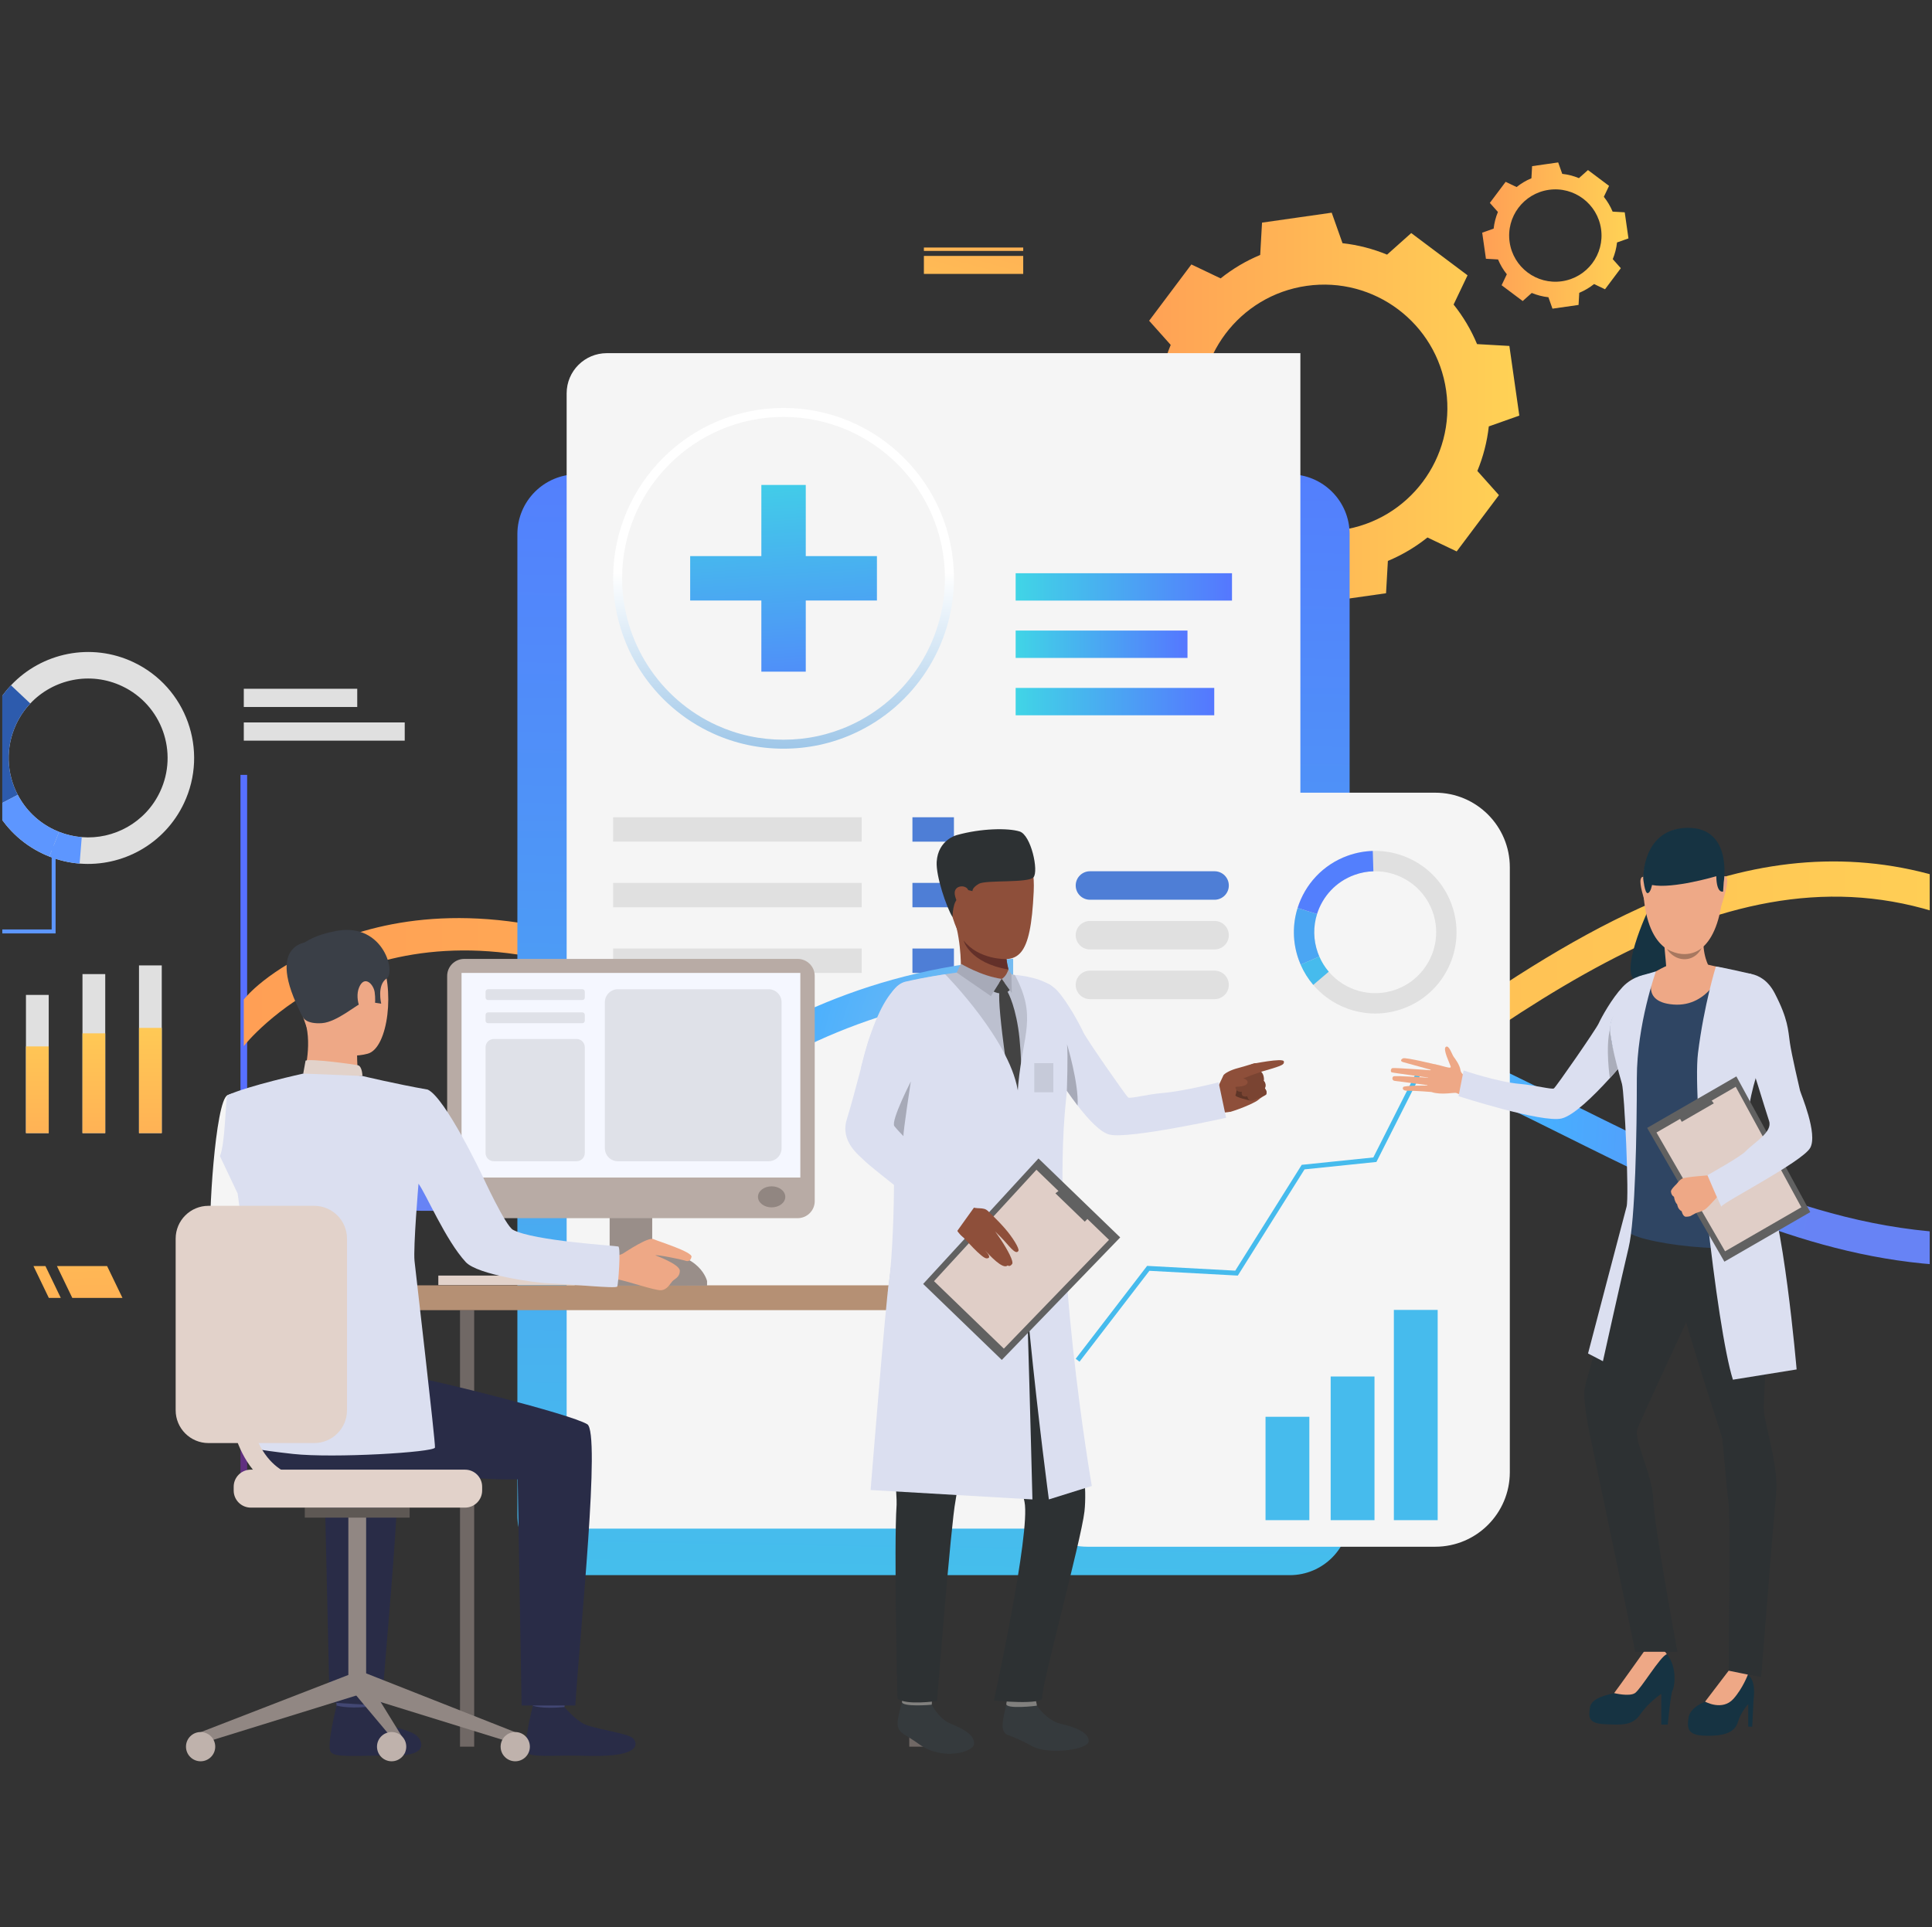 <?xml version="1.0" encoding="UTF-8"?> <svg xmlns="http://www.w3.org/2000/svg" width="421" height="420" viewBox="0 0 421 420" fill="none"><rect x="0" y="0" width="421" height="420" fill="#333333" stroke="none"/><g clip-path="url(#clip0_4527_16447)"><g clip-path="url(#clip1_4527_16447)"><path d="M255.177 102.821C256.484 105.96 258.216 108.853 260.287 111.444L257.248 117.816L263.382 122.419L269.517 127.021L274.783 122.321C277.85 123.584 281.111 124.437 284.491 124.813L286.847 131.463L294.439 130.38L302.031 129.297L302.431 122.253C305.57 120.946 308.463 119.214 311.054 117.143L317.425 120.182L322.028 114.048L326.631 107.912L321.93 102.645C323.194 99.578 324.047 96.317 324.423 92.937L331.073 90.581L329.989 82.989L328.906 75.398L321.863 74.997C320.555 71.859 318.824 68.965 316.753 66.375L319.792 60.003L313.655 55.4L307.521 50.797L302.255 55.498C299.187 54.234 295.927 53.382 292.546 53.005L290.19 46.355L282.599 47.439L275.007 48.522L274.607 55.566C271.468 56.873 268.575 58.602 265.984 60.675L259.613 57.636L255.01 63.771L250.407 69.905L255.108 75.171C253.844 78.239 252.991 81.499 252.615 84.88L245.965 87.236L247.048 94.827L248.131 102.419L255.177 102.821ZM284.722 62.305C299.416 60.208 313.027 70.416 315.126 85.11C317.223 99.804 307.014 113.415 292.32 115.514C277.626 117.611 264.015 107.403 261.916 92.709C259.819 78.012 270.028 64.402 284.722 62.305Z" fill="url(#paint0_linear_4527_16447)"></path><path d="M326.437 56.551C326.926 57.725 327.574 58.809 328.351 59.779L327.213 62.165L329.51 63.888L331.807 65.611L333.78 63.851C334.929 64.325 336.151 64.643 337.415 64.784L338.296 67.275L341.139 66.868L343.982 66.461L344.132 63.823C345.307 63.333 346.39 62.685 347.361 61.908L349.747 63.046L351.47 60.749L353.192 58.452L351.433 56.479C351.907 55.33 352.225 54.108 352.366 52.844L354.857 51.961L354.45 49.118L354.043 46.275L351.404 46.124C350.915 44.95 350.267 43.867 349.49 42.896L350.628 40.51L348.331 38.787L346.034 37.065L344.061 38.824C342.912 38.35 341.69 38.032 340.426 37.891L339.545 35.4L336.702 35.807L333.859 36.214L333.709 38.853C332.534 39.342 331.451 39.99 330.48 40.767L328.094 39.629L326.371 41.926L324.648 44.223L326.408 46.196C325.934 47.345 325.616 48.567 325.475 49.831L322.984 50.712L323.391 53.555L323.798 56.398L326.437 56.551ZM337.5 41.376C343.003 40.591 348.1 44.415 348.885 49.916C349.671 55.419 345.847 60.516 340.345 61.301C334.842 62.087 329.745 58.263 328.96 52.761C328.172 47.26 331.997 42.163 337.5 41.376Z" fill="url(#paint1_linear_4527_16447)"></path><path d="M198.092 168.885H196.641V321.189H198.092V168.885Z" fill="#F3F3F3"></path><path d="M213.02 150.119H197.371V154.089H213.02V150.119Z" fill="white"></path><path d="M209.892 157.455H197.371V161.425H209.892V157.455Z" fill="white"></path><path d="M214.519 330.209H198.098V335.501H214.519V330.209Z" fill="white"></path><path d="M257.654 115.781C257.654 115.781 289.418 153.442 269.268 177.829C249.118 202.216 243.576 178.305 243.576 178.305C243.576 178.305 231.518 180.544 252.405 150.042C262.248 135.665 257.654 115.781 257.654 115.781Z" fill="url(#paint2_linear_4527_16447)"></path><path d="M53.853 168.885H52.402V321.189H53.853V168.885Z" fill="url(#paint3_linear_4527_16447)"></path><path d="M157.068 168.885H155.617V321.189H157.068V168.885Z" fill="#F3F3F3"></path><path d="M260.283 168.885H258.832V321.189H260.283V168.885Z" fill="#F3F3F3"></path><path d="M77.847 150.119H53.125V154.089H77.847V150.119Z" fill="#E0E0E0"></path><path d="M88.193 157.455H53.125V161.425H88.193V157.455Z" fill="#E0E0E0"></path><path d="M184.255 150.119H155.23V154.089H184.255V150.119Z" fill="white"></path><path d="M173.79 157.455H155.23V161.425H173.79V157.455Z" fill="white"></path><path d="M278.273 150.119H260.285V154.089H278.273V150.119Z" fill="white"></path><path d="M281.248 157.455H260.285V161.425H281.248V157.455Z" fill="white"></path><path d="M172.765 330.209H156.344V335.501H172.765V330.209Z" fill="white"></path><path d="M276.706 330.209H260.285V335.501H276.706V330.209Z" fill="white"></path><path d="M452.955 206.904V216.001C445.315 209.914 437.795 205.309 430.351 202.02C382.036 180.661 336.947 214.537 283.348 255.521C279.413 258.532 275.602 261.125 271.904 263.341C259.035 271.063 247.525 274.213 236.982 274.213C226.88 274.213 217.668 271.324 208.997 266.802C197.266 260.683 186.524 251.577 175.915 242.587C161.926 230.725 147.415 218.593 130.661 212.614C79.524 194.354 53.362 227.691 53.125 227.984V217.85C53.403 217.497 58.065 211.443 71.571 205.653C83.86 200.384 104.481 196.188 132.925 206.079C150.947 212.346 165.918 225.041 180.388 237.312C196.021 250.564 210.509 262.843 227.287 266.369H227.295C234.822 267.948 242.814 267.759 251.576 265.092C259.968 262.549 269.074 257.738 279.152 250.024C312.503 224.525 343.941 200.212 374.88 191.337C394.783 185.618 415.242 186.421 435.318 196.04C441.241 198.87 447.131 202.477 452.955 206.904Z" fill="url(#paint4_linear_4527_16447)"></path><path d="M10.616 216.84H5.656V246.957H10.616V216.84Z" fill="#E0E0E0"></path><path d="M22.932 212.303H17.973V246.959H22.932V212.303Z" fill="#E0E0E0"></path><path d="M35.249 210.41H30.289V246.959H35.249V210.41Z" fill="#E0E0E0"></path><path d="M10.616 228.064H5.656V246.959H10.616V228.064Z" fill="url(#paint5_linear_4527_16447)"></path><path d="M22.932 225.215H17.973V246.959H22.932V225.215Z" fill="url(#paint6_linear_4527_16447)"></path><path d="M35.249 224.029H30.289V246.959H35.249V224.029Z" fill="url(#paint7_linear_4527_16447)"></path><path d="M125.783 343.305H281.052C288.255 343.305 294.093 337.466 294.093 330.264V116.412C294.093 109.21 288.255 103.371 281.052 103.371H125.783C118.581 103.371 112.742 109.21 112.742 116.412V330.264C112.744 337.466 118.583 343.305 125.783 343.305Z" fill="url(#paint8_linear_4527_16447)"></path><path d="M283.362 76.971H132.232C127.396 76.971 123.477 80.891 123.477 85.726V333.167H283.364V76.971H283.362Z" fill="#F5F5F5"></path><path d="M268.463 124.936H221.32V130.898H268.463V124.936Z" fill="url(#paint9_linear_4527_16447)"></path><path d="M264.595 149.932H221.32V155.894H264.595V149.932Z" fill="url(#paint10_linear_4527_16447)"></path><path d="M258.763 137.432H221.32V143.394H258.763V137.432Z" fill="url(#paint11_linear_4527_16447)"></path><path d="M170.738 163.174C165.382 163.174 160.218 162.061 155.391 159.866C142.157 153.851 133.605 140.575 133.605 126.042C133.605 105.567 150.264 88.908 170.74 88.908C191.216 88.908 207.874 105.567 207.874 126.042C207.874 140.575 199.323 153.851 186.086 159.866C181.257 162.061 176.093 163.174 170.738 163.174ZM170.738 90.868C151.343 90.868 135.563 106.648 135.563 126.042C135.563 139.808 143.664 152.383 156.2 158.082C160.773 160.162 165.663 161.217 170.735 161.217C175.808 161.217 180.698 160.162 185.271 158.082C197.807 152.385 205.907 139.808 205.907 126.042C205.912 106.648 190.132 90.868 170.738 90.868Z" fill="url(#paint12_linear_4527_16447)"></path><path d="M187.774 178.123H133.605V183.439H187.774V178.123Z" fill="#E0E0E0"></path><path d="M187.774 192.426H133.605V197.742H187.774V192.426Z" fill="#E0E0E0"></path><path d="M187.774 206.73H133.605V212.047H187.774V206.73Z" fill="#E0E0E0"></path><path d="M207.871 178.123H198.828V183.439H207.871V178.123Z" fill="#4E7ED6"></path><path d="M207.871 192.426H198.828V197.742H207.871V192.426Z" fill="#4E7ED6"></path><path d="M207.871 206.73H198.828V212.047H207.871V206.73Z" fill="#4E7ED6"></path><path d="M452.957 266.466V273.836C445.185 275.43 437.978 275.939 430.232 275.939C399.678 275.939 372.92 263.399 345.335 249.729C343.853 248.994 342.366 248.257 340.876 247.513C304.857 229.597 267.612 211.077 217.987 216.15C186.296 219.389 166.409 232.299 148.861 243.678C132.967 253.993 117.946 263.057 97.603 263.828C64.726 265.078 53.314 251.059 53.125 250.199V241.2C53.166 241.355 60.267 256.914 96.939 256.914H97.57C115.904 256.817 129.425 248.039 145.092 237.879C163.301 226.067 183.933 212.682 217.285 209.271C268.895 203.994 307.05 222.965 343.951 241.322C347.641 243.154 351.315 244.979 354.987 246.762C386.05 261.878 416.669 274.182 452.957 266.466Z" fill="url(#paint13_radial_4527_16447)"></path><path d="M312.748 337.11H237.033C228.056 337.11 220.777 329.832 220.777 320.854V189.023C220.777 180.046 228.056 172.768 237.033 172.768H312.748C321.726 172.768 329.004 180.046 329.004 189.023V320.854C329.002 329.832 321.726 337.11 312.748 337.11Z" fill="#F5F5F5"></path><path d="M316.351 197.211C313.7 189.796 306.61 185.241 299.14 185.465C297.333 185.519 295.501 185.854 293.704 186.496C288.264 188.443 284.362 192.776 282.758 197.897C281.647 201.445 281.64 205.371 282.989 209.143C283.124 209.517 283.27 209.887 283.424 210.248C284.133 211.882 285.064 213.359 286.171 214.657C290.807 220.106 298.499 222.41 305.636 219.858C314.85 216.563 319.647 206.424 316.351 197.211ZM304.144 215.684C298.792 217.598 293.026 215.871 289.55 211.786C288.721 210.811 288.023 209.704 287.492 208.479C287.374 208.21 287.266 207.933 287.163 207.651C286.152 204.823 286.158 201.88 286.992 199.219C288.192 195.38 291.118 192.13 295.199 190.673C296.545 190.192 297.918 189.939 299.275 189.898C304.875 189.728 310.191 193.144 312.179 198.706C314.648 205.61 311.05 213.213 304.144 215.684Z" fill="#E0E0E0"></path><path d="M286.991 199.217L282.758 197.895C284.361 192.774 288.263 188.441 293.704 186.494C295.501 185.852 297.332 185.517 299.14 185.463L299.273 189.896C297.917 189.937 296.545 190.188 295.196 190.671C291.117 192.128 288.194 195.378 286.991 199.217Z" fill="#537FFD"></path><path d="M287.49 208.477L283.424 210.248C283.267 209.887 283.122 209.519 282.989 209.143C281.64 205.371 281.647 201.444 282.758 197.896L286.992 199.219C286.158 201.879 286.154 204.823 287.163 207.65C287.263 207.931 287.372 208.207 287.49 208.477Z" fill="#4BA6F3"></path><path d="M286.169 214.657C285.064 213.358 284.133 211.881 283.422 210.247L287.487 208.477C288.018 209.701 288.717 210.811 289.545 211.783L286.169 214.657Z" fill="#46BBED"></path><path d="M299.514 300.008H289.965V331.319H299.514V300.008Z" fill="#46BBED"></path><path d="M285.319 308.789H275.77V331.318H285.319V308.789Z" fill="#46BBED"></path><path d="M313.284 285.496H303.734V331.318H313.284V285.496Z" fill="#46BBED"></path><path d="M235.237 296.782L234.406 296.145L249.968 275.897L269.174 276.939L283.655 253.874L299.258 252.265L308.633 233.723L309.567 234.195L299.934 253.248L284.27 254.864L269.731 278.016L250.462 276.972L235.237 296.782Z" fill="#46BBED"></path><path d="M264.667 196.099H237.51C235.796 196.099 234.406 194.709 234.406 192.995C234.406 191.281 235.796 189.891 237.51 189.891H264.667C266.381 189.891 267.771 191.281 267.771 192.995C267.771 194.709 266.381 196.099 264.667 196.099Z" fill="#4E7ED6"></path><path d="M264.667 206.931H237.51C235.796 206.931 234.406 205.541 234.406 203.827C234.406 202.113 235.796 200.723 237.51 200.723H264.667C266.381 200.723 267.771 202.113 267.771 203.827C267.771 205.541 266.381 206.931 264.667 206.931Z" fill="#E0E0E0"></path><path d="M264.667 217.761H237.51C235.796 217.761 234.406 216.371 234.406 214.657C234.406 212.943 235.796 211.553 237.51 211.553H264.667C266.381 211.553 267.771 212.943 267.771 214.657C267.771 216.371 266.381 217.761 264.667 217.761Z" fill="#E0E0E0"></path><path d="M15.752 282.877H26.685L23.337 275.938H12.406L15.752 282.877Z" fill="url(#paint14_linear_4527_16447)"></path><path d="M10.639 282.877H13.245L9.899 275.938H7.293L10.639 282.877Z" fill="url(#paint15_linear_4527_16447)"></path><path d="M201.324 59.699H222.968V55.779H201.324V59.699Z" fill="url(#paint16_linear_4527_16447)"></path><path d="M201.324 54.687H222.968V53.949H201.324V54.687Z" fill="url(#paint17_linear_4527_16447)"></path><path d="M175.584 105.695H165.906V146.388H175.584V105.695Z" fill="url(#paint18_linear_4527_16447)"></path><path d="M150.395 130.881V121.203H191.09V130.881H150.395Z" fill="url(#paint19_linear_4527_16447)"></path><path d="M29.083 144.325C19.803 139.935 9.072 142.269 2.396 149.361C0.78 151.077 -0.599 153.074 -1.663 155.321C-4.884 162.129 -4.486 169.719 -1.243 175.916C1.004 180.21 4.615 183.837 9.336 186.068C9.805 186.29 10.28 186.497 10.756 186.684C12.916 187.535 15.135 188.039 17.352 188.218C26.646 188.968 35.859 184.002 40.083 175.072C45.535 163.546 40.61 149.778 29.083 144.325ZM34.856 172.601C31.689 179.297 24.782 183.019 17.813 182.457C16.151 182.323 14.487 181.946 12.868 181.307C12.511 181.165 12.155 181.011 11.802 180.846C8.265 179.171 5.557 176.454 3.873 173.234C1.442 168.588 1.144 162.897 3.558 157.794C4.354 156.108 5.39 154.612 6.601 153.326C11.607 148.01 19.653 146.259 26.61 149.55C35.254 153.637 38.946 163.957 34.856 172.601Z" fill="#E0E0E0"></path><path d="M3.87 173.233L-1.248 175.915C-4.489 169.718 -4.888 162.128 -1.668 155.32C-0.604 153.073 0.775 151.076 2.391 149.359L6.598 153.323C5.386 154.61 4.353 156.107 3.555 157.791C1.14 162.896 1.44 168.587 3.87 173.233Z" fill="#2D5BAD"></path><path d="M12.873 181.303L10.757 186.68C10.28 186.493 9.806 186.287 9.336 186.065C4.618 183.833 1.005 180.207 -1.242 175.913L3.876 173.23C5.56 176.45 8.268 179.167 11.805 180.842C12.162 181.009 12.517 181.164 12.873 181.303Z" fill="#5D96FF"></path><path d="M17.349 188.216C15.133 188.037 12.914 187.535 10.754 186.682L12.87 181.305C14.489 181.944 16.155 182.321 17.815 182.455L17.349 188.216Z" fill="#5D96FF"></path><path d="M12.116 203.433H-31V202.576H11.259V184.311H12.116V203.433Z" fill="#5D96FF"></path><path d="M130.757 278.01H95.516V280.102H130.757V278.01Z" fill="#E2D2CA"></path><path d="M100.239 380.686H103.328L103.328 285.547H100.239L100.239 380.686Z" fill="#706865"></path><path d="M149.734 277.418H125.238V280.405H149.734V277.418Z" fill="#CCBDB7"></path><path d="M142.123 251.928H132.848V280.102H142.123V251.928Z" fill="#998E89"></path><path d="M218.593 280.137H82.871V285.547H218.593V280.137Z" fill="#B59074"></path><path d="M56.825 247.396C56.825 247.396 55.342 268.213 59.407 270.704C61.955 272.264 72.115 277.528 71.813 278.515C71.51 279.503 66.077 287.299 66.077 287.299C66.077 287.299 46.562 274.447 45.934 270.399C45.318 266.442 46.895 239.919 49.575 238.697C51.585 237.781 52.644 238.538 55.176 240.417C58.731 243.056 56.825 247.396 56.825 247.396Z" fill="#F5F5F5"></path><path d="M80.832 367.693C80.832 367.693 80.225 371.905 80.149 372.538C80.073 373.171 73.399 372.166 73.399 372.166L72.859 367.152C72.859 367.152 79.999 367.099 80.832 367.693Z" fill="#424773"></path><path d="M80.226 372.004C80.226 372.004 82.341 374.542 84.385 375.648C86.43 376.753 89.645 377.192 90.855 378.336C91.727 379.163 94.035 382.722 85.541 382.65C77.046 382.578 72.95 383.152 72.039 381.788C71.129 380.424 73.355 371.717 73.355 371.717C73.355 371.717 75.369 372.443 80.226 372.004Z" fill="#292C47"></path><path d="M123.601 367.735C123.601 367.735 122.994 371.946 122.918 372.579C122.842 373.212 116.168 372.207 116.168 372.207L115.629 367.193C115.629 367.191 122.766 367.141 123.601 367.735Z" fill="#424773"></path><path d="M122.988 372.045C122.988 372.045 125.102 374.583 127.149 375.688C129.194 376.796 136.721 377.703 137.93 378.849C138.802 379.676 140.255 383.004 128.302 382.693C119.81 382.471 115.712 383.195 114.8 381.831C113.891 380.467 116.116 371.76 116.116 371.76C116.116 371.76 118.013 372.532 122.988 372.045Z" fill="#292C47"></path><path d="M59.307 294.938C59.307 294.938 83.572 299.044 89.054 299.904C94.535 300.765 124.252 308.159 127.97 310.412C130.928 312.207 126.419 355.284 125.364 371.718H113.661L112.812 322.418C98.766 322.768 88.743 319.131 78.514 320.686C68.286 322.239 59.759 324.447 53.26 315.729C53.257 315.729 53.016 296.841 59.307 294.938Z" fill="#292C47"></path><path d="M83.226 371.757L71.819 371.052L70.707 322.417C64.66 322.567 62.587 322.184 57.694 321.591L48.484 300.184C56.557 301.798 82.417 308.319 85.864 310.412C88.823 312.206 84.279 355.323 83.226 371.757Z" fill="#292C47"></path><path d="M70.479 203.976C70.479 203.976 79.373 201.518 82.769 208.422C86.162 215.329 84.624 228.42 80.141 229.651C75.658 230.882 69.21 229.464 67.351 225.165C65.489 220.867 64.005 214.761 64.451 210.804C64.893 206.854 68.116 204.922 70.479 203.976Z" fill="#EEA886"></path><path d="M77.808 228.272C77.808 228.272 77.71 233.523 78.288 234.643C78.867 235.764 65.902 235.483 65.902 235.483C65.902 235.483 67.945 229.177 66.785 223.804C65.639 218.485 77.808 228.272 77.808 228.272Z" fill="#EEA886"></path><path d="M66.089 221.816C66.089 221.816 66.783 223.226 70.137 222.997C73.492 222.769 77.921 218.721 79.345 218.36C80.77 217.998 80.855 217.187 80.855 217.187L81.61 218.527L83.069 218.749C83.069 218.749 82.078 214.692 84.24 213.263C86.402 211.834 83.267 200.326 72.324 203.102C72.324 203.102 63.971 204.631 63.859 209.295C63.744 213.957 64.466 219.345 66.089 221.816Z" fill="#3A3F47"></path><path d="M78.978 234.509C78.978 234.509 78.941 232.371 77.973 232.164C77.002 231.96 67.781 230.692 66.589 231.159L66.078 233.983C66.078 233.985 68.373 235.397 78.978 234.509Z" fill="#E2D2CA"></path><path d="M81.641 216.232C81.393 214.479 79.398 212.465 78.256 215.197C77.114 217.927 79.026 221.905 80.307 221.692C81.588 221.477 81.978 218.612 81.641 216.232Z" fill="#EEA886"></path><path d="M117.609 259.785C117.605 259.783 117.6 259.783 117.594 259.783C117.659 259.811 117.67 259.816 117.609 259.785Z" fill="#323657"></path><path d="M67.883 205.228C67.883 205.228 57.037 204.717 65.991 221.649L67.883 205.228Z" fill="#3A3F47"></path><path d="M43.719 377.529L44.526 379.798L78.617 369.235L76.983 364.639L43.719 377.529Z" fill="#918783"></path><path d="M79.784 330.553H75.91V367.617H79.784V330.553Z" fill="#918783"></path><path d="M89.268 328.584H66.414V330.768H89.268V328.584Z" fill="#5E5854"></path><path d="M112.277 377.529L111.47 379.798L77.379 369.235L78.878 364.352L112.277 377.529Z" fill="#918783"></path><path d="M88.257 379.555V382.195L77.379 369.235L78.878 364.352L88.257 379.555Z" fill="#918783"></path><path d="M112.277 383.872C114.037 383.872 115.463 382.445 115.463 380.685C115.463 378.925 114.037 377.498 112.277 377.498C110.517 377.498 109.09 378.925 109.09 380.685C109.09 382.445 110.517 383.872 112.277 383.872Z" fill="#BFB2AC"></path><path d="M85.339 383.872C87.099 383.872 88.526 382.445 88.526 380.685C88.526 378.925 87.099 377.498 85.339 377.498C83.579 377.498 82.152 378.925 82.152 380.685C82.152 382.445 83.579 383.872 85.339 383.872Z" fill="#BFB2AC"></path><path d="M43.714 383.872C45.474 383.872 46.901 382.445 46.901 380.685C46.901 378.925 45.474 377.498 43.714 377.498C41.954 377.498 40.527 378.925 40.527 380.685C40.527 382.445 41.954 383.872 43.714 383.872Z" fill="#BFB2AC"></path><path d="M101.338 328.585H54.65C52.593 328.585 50.922 326.917 50.922 324.857V324.039C50.922 321.981 52.59 320.312 54.65 320.312H101.338C103.396 320.312 105.065 321.981 105.065 324.039V324.857C105.065 326.914 103.396 328.585 101.338 328.585Z" fill="#E2D2CA"></path><path d="M201.23 285.547H198.141V380.685H201.23V285.547Z" fill="#706865"></path><path d="M173.82 265.499H101.159C99.106 265.499 97.441 263.835 97.441 261.781V212.714C97.441 210.66 99.106 208.996 101.159 208.996H173.82C175.873 208.996 177.537 210.66 177.537 212.714V261.781C177.54 263.835 175.873 265.499 173.82 265.499Z" fill="#B8ABA5"></path><path d="M174.399 212.049H100.574V256.644H174.399V212.049Z" fill="#F5F7FF"></path><path d="M171.12 260.854C171.12 262.122 169.788 263.148 168.144 263.148C166.501 263.148 165.168 262.12 165.168 260.854C165.168 259.585 166.499 258.559 168.144 258.559C169.786 258.556 171.12 259.585 171.12 260.854Z" fill="#918681"></path><path d="M154.075 280.208V279.203C154.075 279.203 152.661 272.949 142.661 272.949C132.661 272.949 132.864 280.208 132.864 280.208H154.075Z" fill="#998E89"></path><path d="M132.74 273.879C132.74 273.879 134.913 273.709 135.707 273.231C136.503 272.75 141.265 269.548 142.383 270.061C143.501 270.575 150.945 272.854 150.686 273.942C150.427 275.03 149.739 274.925 149.213 274.734C148.689 274.54 143.283 273.407 142.807 273.598C142.807 273.598 148.117 275.534 148.136 276.948C148.158 278.362 147.025 278.706 146.522 279.241C146.02 279.776 145.415 281.103 144.047 281.203C142.678 281.305 136.003 278.982 134.63 278.876C133.255 278.769 130.712 278.96 130.54 278.736C130.366 278.512 132.74 273.879 132.74 273.879Z" fill="#EEA886"></path><path d="M93.196 237.476C86.27 236.258 78.981 234.511 78.981 234.511L66.081 233.984C66.081 233.984 54.243 236.59 49.579 238.696C49.138 238.896 49.136 249.257 47.922 251.974L51.787 260.129C51.787 260.129 54.021 276.283 54.483 283.468C54.696 286.765 53.882 315.342 53.882 315.342C53.882 315.342 55.042 315.914 63.845 316.884C72.648 317.854 94.645 316.534 94.784 315.494C94.923 314.455 90.525 276.777 90.329 274.825C90.031 271.83 91.195 257.993 91.195 257.993C92.855 260.22 97.081 270.283 101.49 275.069C104.083 277.886 116.922 279.611 119.341 279.691C124.607 279.868 134.217 280.916 134.498 280.403C134.722 280.094 135.336 271.873 134.733 271.673C134.207 271.497 116.363 270.47 111.79 268.045C110.118 267.157 105.119 256.255 105.119 256.255C105.119 256.255 97.018 239.194 93.196 237.476Z" fill="#DBDFF0"></path><path d="M68.457 314.517H45.434C41.481 314.517 38.277 311.313 38.277 307.361V269.963C38.277 266.011 41.481 262.807 45.434 262.807H68.457C72.41 262.807 75.614 266.011 75.614 269.963V307.361C75.614 311.313 72.41 314.517 68.457 314.517Z" fill="#E2D2CA"></path><path d="M69 326.524C63.496 326.524 59.031 324.675 55.728 321.029C48.265 312.789 49.605 298.302 49.666 297.691C49.779 296.549 50.799 295.716 51.939 295.829C53.081 295.942 53.914 296.958 53.801 298.1C53.786 298.265 52.596 311.395 58.815 318.249C61.332 321.023 64.662 322.369 69 322.369C70.146 322.369 71.077 323.3 71.077 324.447C71.077 325.593 70.146 326.524 69 326.524Z" fill="#E2D2CA"></path><path d="M126.9 217.955H106.342C106.048 217.955 105.809 217.716 105.809 217.422V216.133C105.809 215.839 106.048 215.6 106.342 215.6H126.9C127.194 215.6 127.433 215.839 127.433 216.133V217.422C127.433 217.716 127.194 217.955 126.9 217.955Z" fill="#DFE1E8"></path><path d="M126.9 223.008H106.342C106.048 223.008 105.809 222.769 105.809 222.475V221.185C105.809 220.892 106.048 220.652 106.342 220.652H126.9C127.194 220.652 127.433 220.892 127.433 221.185V222.475C127.433 222.771 127.194 223.008 126.9 223.008Z" fill="#DFE1E8"></path><path d="M125.641 253.092H107.601C106.611 253.092 105.809 252.289 105.809 251.3V228.242C105.809 227.252 106.611 226.449 107.601 226.449H125.641C126.63 226.449 127.433 227.252 127.433 228.242V251.3C127.433 252.289 126.63 253.092 125.641 253.092Z" fill="#DFE1E8"></path><path d="M167.477 253.094H134.641C133.075 253.094 131.805 251.824 131.805 250.258V218.44C131.805 216.874 133.075 215.604 134.641 215.604H167.477C169.043 215.604 170.314 216.874 170.314 218.44V250.258C170.316 251.824 169.045 253.094 167.477 253.094Z" fill="#DFE1E8"></path><path d="M264.91 237.971C264.91 237.971 266.346 234.865 266.581 234.397C266.816 233.929 268.188 233.187 269.82 232.776C271.403 232.378 273.559 231.578 273.805 231.73C274.051 231.884 274.34 231.906 274.632 232.589C274.925 233.274 274.797 234.014 274.797 234.014C274.797 234.014 275.554 234.688 275.328 235.587C275.328 235.587 276.011 236.252 275.586 237.233C275.586 237.233 276.237 237.901 275.867 238.586C275.867 238.586 274.595 239.309 274.201 239.711C273.807 240.113 271.057 241.434 268.227 242.295C268.23 242.297 265.278 242.206 264.91 237.971Z" fill="#8E4F3A"></path><path d="M268.224 242.295C268.224 242.295 264.711 242.908 263.522 242.223C262.332 241.538 263.717 237.96 263.717 237.96L265.94 236.615L268.224 242.295Z" fill="#8E4F3A"></path><path d="M269.534 236.465C269.534 236.465 269.48 238.183 269.221 238.658C268.962 239.132 272.46 239.871 272.46 239.871C272.46 239.871 271.62 236.587 269.534 236.465Z" fill="#5E3527"></path><path d="M273.364 231.877C273.364 231.877 269.529 233.741 269.751 234.396C269.975 235.051 270.453 235.155 270.453 235.155L269.222 236.639C269.222 236.639 268.961 238.081 270.608 237.944C270.608 237.944 270.225 239.266 271.8 238.942C271.8 238.942 271.937 239.928 272.692 239.906C273.447 239.886 275.865 238.583 275.865 238.583C275.865 238.583 276.303 238.057 275.635 237.206C275.635 237.206 276.109 236.288 275.389 235.555C275.389 235.555 275.609 234.37 274.824 233.587C274.824 233.587 274.904 232.266 273.771 231.705C273.771 231.709 273.525 231.796 273.364 231.877Z" fill="#7A4432"></path><path d="M266.695 234.324C266.695 234.324 269.621 234.387 271.204 235.123C271.563 235.29 271.879 235.516 271.859 235.91C271.84 236.306 271.244 236.778 269.973 236.817C268.705 236.854 267.082 237.485 267.082 237.485C267.082 237.485 265.766 237.141 266.695 234.324Z" fill="#8E4F3A"></path><path d="M274.821 233.59C274.821 233.59 270.442 235.089 270.144 235.45C269.846 235.811 269.282 234.214 269.558 233.923C269.835 233.631 273.243 231.813 273.62 231.713C273.994 231.613 275.282 232.492 274.821 233.59Z" fill="#8E4F3A"></path><path d="M272.804 231.896C272.804 231.896 279.624 230.499 279.763 231.33C279.902 232.161 279.241 232.301 273.653 233.932C268.219 235.518 272.804 231.896 272.804 231.896Z" fill="#8E4F3A"></path><path d="M225.947 371.757C225.947 371.757 228.12 375.009 231.167 375.712C234.215 376.414 237.219 377.532 237.241 379.455C237.265 381.378 228.426 382.527 224.939 380.586C219.734 377.691 219.203 378.566 218.627 377.117C218.05 375.67 219.321 371.8 219.282 371.341C219.238 370.772 225.947 371.757 225.947 371.757Z" fill="#353A3D"></path><path d="M225.608 370.153C225.608 370.153 226.004 371.724 225.945 371.756C225.886 371.789 219.075 372.6 219.282 371.341C219.449 370.319 219.687 369.207 219.687 369.207L225.608 370.153Z" fill="#81807E"></path><path d="M203.029 371.543C203.029 371.543 204.58 374.654 207.227 375.713C210.057 376.847 212.328 378.148 212.276 380.023C212.224 381.898 205.354 383.797 200.357 380.199C197.201 377.926 196.198 377.915 195.694 376.483C195.187 375.052 196.572 371.332 196.555 370.882C196.531 370.325 203.029 371.543 203.029 371.543Z" fill="#353A3D"></path><path d="M203.102 369.926C203.102 369.926 203.082 371.512 203.024 371.542C202.965 371.573 196.383 372.114 196.55 370.881C196.683 369.902 197.19 368.719 197.19 368.719L203.102 369.926Z" fill="#81807E"></path><path d="M227.234 274.919C227.234 274.919 233.349 301.893 234.746 310.111C235.935 317.105 236.882 324.388 236.312 329.434C235.607 335.684 226.758 368.078 227.128 369.91C227.498 371.741 216.58 370.627 216.58 370.627C216.58 370.627 224.598 334.07 223.254 327.344C222.257 322.362 213.534 289.276 212.199 290.973C210.861 292.67 209.203 322.199 208.214 327.102C207.224 332.003 204.185 370.736 204.185 370.736C204.185 370.736 197.39 371.739 195.575 370.203C195.575 370.203 194.749 337.13 195.38 327.94C195.621 324.438 191.275 285.946 196.846 270.449C199.793 262.259 227.234 274.919 227.234 274.919Z" fill="#2D3133"></path><path d="M267.176 243.624C267.176 243.624 245.99 248.321 241.775 247.285C239.826 246.807 237.259 244.116 234.82 240.953C234.016 239.911 233.228 238.819 232.478 237.736C232.475 237.734 232.475 237.732 232.475 237.732C229.482 233.411 227.137 229.27 227.137 229.27C227.137 229.27 218.293 218.905 225.391 214.282C225.391 214.282 227.966 213.316 230.333 215.853C232.7 218.389 235.477 223.692 236.097 225.045C236.717 226.396 245.405 238.928 245.856 239.211C246.306 239.494 250.102 238.495 253.147 238.241C258.111 237.827 265.548 235.893 265.548 235.893L267.176 243.624Z" fill="#DBDFF0"></path><path d="M218.748 211.971C218.748 211.971 227.854 213.855 228.935 214.81C230.107 215.828 232.176 225.801 232.3 228.579C232.424 231.357 231.201 242.962 230.029 247.284C228.857 251.607 229.072 272.892 229.814 278.88C229.814 278.88 211.478 284.088 193.452 281.741C193.452 281.741 196.473 259.346 195.753 253.425C194.829 245.838 192.605 228.359 192.605 228.359C192.605 228.359 194.202 216.184 195.808 214.827C197.413 213.47 208.472 211.969 208.472 211.969H218.748V211.971Z" fill="#BCC0CF"></path><path d="M214.985 183.813C214.985 183.813 225.938 179.761 225.255 194.316C224.569 208.873 222.002 210.352 214.798 208.318C207.591 206.284 206.989 197.098 206.051 192.678C205.114 188.257 211.402 184.449 214.985 183.813Z" fill="#8E4F3A"></path><path d="M220.183 213.941C220.183 213.941 217.929 215.431 209.38 211.665C209.38 211.665 209.622 205.805 207.945 200.332C206.268 194.859 219.415 207.63 219.415 207.63C219.278 207.728 219.252 208.274 219.33 209.038C219.398 209.684 219.539 210.486 219.752 211.3C220.233 213.129 220.183 212.344 220.183 213.941Z" fill="#8E4F3A"></path><path d="M207.574 199.9C207.574 199.9 207.544 196.011 209.16 195.654C210.776 195.295 210.992 194.003 210.992 194.003L211.919 194.218C211.919 194.218 211.749 193.533 213.291 192.63C214.833 191.727 224.054 192.521 225.212 191.195C226.369 189.868 224.69 181.989 222.175 181.214C219.658 180.44 213.813 180.512 208.475 182.013C208.475 182.013 204.42 183.035 204.114 187.808C203.913 190.894 206.258 197.792 207.574 199.9Z" fill="#2D3133"></path><path d="M219.751 211.301C211.26 209.874 209.992 205.045 209.973 204.971C213.273 209.228 219.329 209.041 219.329 209.041C219.396 209.685 219.537 210.487 219.751 211.301Z" fill="#633029"></path><path d="M219.38 215.854C219.38 215.854 220.926 218.135 221.859 223.989C222.793 229.843 222.634 239.93 222.634 239.93L220.485 240.191C220.485 240.191 217.23 219.621 217.792 216.036L219.38 215.854Z" fill="#434343"></path><path d="M210.988 194.002C210.505 192.719 207.773 192.882 208.051 194.913C208.332 196.947 210.59 200.08 211.495 199.492C212.402 198.905 211.656 195.77 210.988 194.002Z" fill="#8E4F3A"></path><path d="M229.053 214.8C229.053 214.8 234.228 221.646 232.309 239.555C228.846 271.919 237.917 323.871 237.917 323.871L228.559 326.799C228.559 326.799 219.617 260.385 221.894 236.281C222.932 225.298 226.012 221.644 221.152 212.492C221.152 212.494 225.884 212.734 229.053 214.8Z" fill="#DBDFF0"></path><path d="M205.955 212.346C205.955 212.346 220.767 227.307 221.926 238.649C223.086 249.991 224.976 326.802 224.976 326.802L189.715 324.749C189.715 324.749 192.956 284.202 193.746 279.129C194.537 274.056 196.173 244.934 192.604 231.419C190.687 224.157 192.967 214.947 197.348 213.942C201.731 212.937 205.955 212.346 205.955 212.346Z" fill="#DBDFF0"></path><path d="M200.947 214.283C200.947 214.283 206.651 215.854 203.512 226.323C201.054 234.524 200.721 236.284 200.721 236.284L187.559 232.997C187.559 232.997 191.418 214.984 197.715 214.016C197.719 214.016 199.723 213.729 200.947 214.283Z" fill="#DBDFF0"></path><path d="M244.102 269.695L218.301 296.394L201.164 279.836L226.295 252.488L244.102 269.695Z" fill="#616161"></path><path d="M241.662 270.225L218.748 293.937L203.527 279.23L225.848 254.943L241.662 270.225Z" fill="#E0CEC7"></path><path d="M236.381 266.264L237.991 264.6L231.837 258.652L229.988 260.086L236.381 266.264Z" fill="#616161"></path><path d="M209.386 210.045C209.386 210.045 213.854 212.74 218.274 213.347L215.923 217.099L208.473 211.97L209.386 210.045Z" fill="#A7AAB8"></path><path d="M219.753 211.301C219.753 211.301 219.283 212.845 218.273 213.35L220.481 216.43L220.401 212.345L219.753 211.301Z" fill="#A7AAB8"></path><path d="M218.274 213.35L220.023 215.788C220.023 215.788 218.915 217.187 216.531 216.127L218.274 213.35Z" fill="#434343"></path><path d="M234.822 240.952V240.954C234.017 239.912 233.229 238.82 232.479 237.737C232.477 237.735 232.477 237.733 232.477 237.733C232.477 237.733 232.759 229.841 232.511 227.574C232.511 227.574 235.089 236.075 234.822 240.952Z" fill="#A7AAB8"></path><path d="M198.474 235.721C198.474 235.721 196.754 246.913 196.875 247.63C196.995 248.348 189.088 245.383 198.474 235.721Z" fill="#A7AAB8"></path><path d="M229.536 231.715H225.379V238.06H229.536V231.715Z" fill="#C6CAD9"></path><path d="M211.059 262.142C211.059 262.142 211.44 262.894 212.073 263.149C213.165 263.588 214.912 262.892 215.586 264.454C216.263 266.016 211.905 269.686 210.813 269.877C209.721 270.069 208.175 268.28 207.168 264.835C206.161 261.389 211.059 262.142 211.059 262.142Z" fill="#8E4F3A"></path><path d="M215.28 263.965C215.28 263.965 217.155 265.642 219.008 267.772C220.635 269.642 222.199 272.153 221.919 272.627C221.297 273.68 219.785 271.328 218.045 269.588C216.444 267.985 216.709 268.265 216.709 268.265C216.709 268.265 216.707 268.094 218.103 270.195C219.606 272.453 220.916 274.93 220.559 275.481C220.387 275.748 219.687 276.403 219.352 275.324C219.652 275.829 219.704 275.705 219.504 275.859C218.464 276.651 215.734 273.697 214.649 272.525C215.476 273.432 215.985 274.191 215.047 274.267C213.975 274.354 210.305 269.995 208.839 268.566C207.242 267.006 215.28 263.965 215.28 263.965Z" fill="#8E4F3A"></path><path d="M201.632 214.984C202.826 215.448 203.279 217.566 202.787 223.709C202.295 229.852 200.133 232.678 199.326 234.098C198.519 235.519 194.081 244.279 194.88 245.429C195.678 246.582 203.211 254.013 203.646 254.618C204.081 255.223 212.493 262.836 212.493 262.836L208.212 268.82C208.212 268.82 190.051 254.635 188.635 253.219C187.218 251.803 182.983 248.827 184.549 243.881C186.142 238.851 189.002 227.081 189.511 226.159C190.018 225.238 193.736 211.928 201.632 214.984Z" fill="#DBDFF0"></path><path d="M358.368 359.779C358.368 359.779 357.735 361.278 356.538 362.838C355.662 363.982 352.932 368.683 351.731 369.011C350.528 369.34 346.815 369.995 346.487 372.07C346.158 374.145 345.995 375.62 349.656 375.785C353.317 375.948 355.721 376.168 357.467 373.599C359.216 371.032 362.003 369.175 362.003 369.175V375.874H363.423C363.423 375.874 364.078 368.903 364.461 368.411C364.844 367.919 365.827 362.566 362.44 359.779C359.051 356.993 358.368 359.779 358.368 359.779Z" fill="#163342"></path><path d="M351.73 369.013C351.73 369.013 355.009 369.833 356.266 369.013C357.523 368.193 361.793 360.973 363.209 360.54C363.209 360.54 361.839 357.758 358.369 359.779C358.367 359.781 352.659 367.812 351.73 369.013Z" fill="#EEA886"></path><path d="M359.228 198.199C359.228 198.199 352.161 213.1 357.025 213.992C363.705 215.216 366.407 202.874 366.407 202.874L359.228 198.199Z" fill="#163342"></path><path d="M320.638 235.219C320.638 235.219 318.428 234.526 318.249 233.216C318.097 232.102 317.099 230.773 316.792 230.362C316.381 229.814 315.748 227.66 315.052 228.172C314.356 228.683 315.926 231.769 316.126 232.483C316.326 233.196 313.305 231.839 312.557 232.026C311.808 232.213 309.844 237.347 312.026 238.036C314.208 238.726 316.994 238.028 317.355 238.224C317.716 238.419 318.924 238.789 318.924 238.789L320.638 235.219Z" fill="#EEA886"></path><path d="M313.105 232.069C313.105 232.069 306.285 230.396 305.737 230.664C305.189 230.931 305.122 231.308 305.753 231.49C306.383 231.673 312.296 233.298 312.296 233.298C312.296 233.298 303.891 232.674 303.395 232.796C303.103 232.867 302.927 233.585 303.255 233.713C303.584 233.842 311.878 234.938 311.878 234.938C311.878 234.938 304.03 234.368 303.645 234.594C303.308 234.792 303.312 235.493 303.891 235.573C304.469 235.656 311.724 236.596 311.724 236.596C311.724 236.596 305.985 236.541 305.772 236.924C305.642 237.159 305.461 237.773 306.942 237.74C308.424 237.707 311.926 237.999 311.926 237.999L313.105 232.069Z" fill="#EEA886"></path><path d="M376.691 364.122C376.691 364.122 373.03 369.558 371.555 370.87C371.555 370.87 368.277 372.073 367.949 374.366C367.62 376.66 367.675 378.192 371.555 378.301C375.434 378.409 377.977 377.713 378.688 375.364C379.399 373.015 380.953 371.416 380.953 371.416V376.332H381.827C381.827 376.332 382.045 371.579 382.101 370.705C382.156 369.83 382.73 366.469 380.885 364.981C379.041 363.493 376.691 364.122 376.691 364.122Z" fill="#163342"></path><path d="M379.15 259.202C379.15 259.202 383.772 265.212 385.025 272.341C386.278 279.471 384.285 303.4 384.34 306.923C384.394 310.447 387.672 319.216 387.018 325.853C386.363 332.49 383.774 365.528 383.774 365.528L376.692 364.122C376.692 364.122 377.1 330.443 376.692 327.656C376.283 324.87 375.46 314.713 375.295 313.567C375.132 312.42 364.891 282.295 364.891 277.155C364.891 272.012 368.006 250.816 379.15 259.202Z" fill="#2D3133"></path><path d="M355.929 261.552C355.929 261.552 348.335 290.533 347.434 294.549C346.534 298.564 345.227 301.875 345.227 303.58C345.227 307.535 346.697 313.889 346.697 313.889L356.34 360.009H365.524C365.524 360.009 360.408 332.34 360.269 326.93C360.132 321.507 355.957 313.806 356.775 311.514C357.595 309.219 369.968 282.75 369.968 282.75C369.968 282.75 379.339 253.138 355.929 261.552Z" fill="#2D3133"></path><path d="M371.555 370.871C371.555 370.871 375.303 372.966 377.717 370.275C379.755 368.004 380.884 364.982 380.884 364.982L376.693 364.123L371.555 370.871Z" fill="#EEA886"></path><path d="M359.065 212.299C359.065 212.299 355.935 212.595 353.568 215.129C351.201 217.663 348.982 221.705 348.363 223.058C347.743 224.409 339.057 236.938 338.606 237.219C338.156 237.499 334.36 236.503 331.319 236.249C326.357 235.835 318.931 233.306 318.931 233.306L317.828 238.913C317.828 238.913 336.087 244.806 340.303 243.769C345.456 242.498 357.318 227.28 357.318 227.28C357.318 227.28 366.163 216.919 359.065 212.299Z" fill="#DBDFF0"></path><path d="M364.531 210.101C364.531 210.101 360.476 212.015 359.067 212.298C357.659 212.578 352.195 219.676 351.238 222.267C350.281 224.858 351.238 228.745 353.208 233.306C355.179 237.868 353.322 239.389 354.222 243.952C355.123 248.514 354.833 265.583 354.664 268.118C354.494 270.652 381.028 274.493 386.266 269.875C386.266 269.875 382.721 254.492 378.522 250.102C377.615 249.151 377.711 242.826 378.331 241.248C378.951 239.671 385.936 227.899 385.936 227.899C385.936 227.899 386.449 215.959 383.401 213.592C380.754 211.536 373.539 210.803 372.244 210.353C370.946 209.903 367.178 209.707 364.531 210.101Z" fill="#2F4563"></path><path d="M362.598 205.422C362.598 205.422 363.407 212.861 363.237 215.284C363.237 215.284 367.451 219.507 372.245 210.355C372.245 210.355 370.229 206.583 371.747 201.443C373.263 196.301 362.598 205.422 362.598 205.422Z" fill="#EEA886"></path><path d="M350.8 234.991C350.8 234.991 349.786 228.243 350.863 224.141C350.863 224.141 350.863 227.669 352.797 232.679L350.8 234.991Z" fill="#AAADBA"></path><path d="M375.044 191.464C375.044 191.464 375.972 190.348 376.321 191.473C376.666 192.597 375.531 195.941 375.407 196.424C375.407 196.424 374.844 198.299 374.617 198.06C374.393 197.822 375.044 191.464 375.044 191.464Z" fill="#EEA987"></path><path d="M358.803 191.603C358.803 191.603 357.874 190.487 357.526 191.611C357.18 192.736 358.316 196.08 358.44 196.562C358.44 196.562 359.003 198.437 359.229 198.198C359.456 197.959 358.803 191.603 358.803 191.603Z" fill="#EEA987"></path><path d="M365.464 180.776C365.464 180.776 356.931 182.09 358.179 195.533C359.428 208.976 366.961 207.908 367.464 207.897C367.966 207.886 375.02 208.178 375.63 191.772C375.632 191.774 375.915 179.643 365.464 180.776Z" fill="#EEA987"></path><path d="M373.996 190.97C373.996 190.97 364.525 193.787 359.99 192.886C359.99 192.886 359.7 194.559 359.05 194.661C358.4 194.763 358.067 191.464 358.067 191.464C358.067 191.464 357.845 180.531 367.734 180.428C377.623 180.326 375.615 192.268 375.615 192.268L375.48 194.309C375.478 194.313 374.062 194.872 373.996 190.97Z" fill="#163342"></path><path d="M370.82 206.615C370.82 206.615 367.831 209.447 363.234 206.848C363.234 206.848 364.592 209.117 367.169 209.06C369.745 209.004 370.82 206.615 370.82 206.615Z" fill="#A77860"></path><path d="M375.481 211.005C375.481 211.005 372.581 219.567 364.624 218.936C356.664 218.307 360.85 211.707 360.85 211.707C360.85 211.707 362.834 210.57 363.393 210.463C363.952 210.356 372.192 210.252 372.192 210.252L375.481 211.005Z" fill="#EEA886"></path><path d="M360.85 211.707C360.85 211.707 356.682 223.238 356.682 234.991C356.682 246.744 356.347 265.889 354.889 271.934C353.434 277.979 349.292 296.676 349.292 296.676L346.047 294.996C346.047 294.996 353.854 265.158 354.443 263.007C355.033 260.855 353.995 238.124 353.436 236.22C352.877 234.317 350.495 225.844 350.865 223.495C351.333 220.532 354.104 216.147 358.583 212.377L360.85 211.707Z" fill="#DBDFF0"></path><path d="M373.909 210.645C373.909 210.645 371.318 218.941 370.004 229.565C368.69 240.191 374.035 289.509 377.618 300.706L391.5 298.467C391.5 298.467 388.511 263.606 384.455 257.261C380.398 250.916 379.108 245.303 383.487 232.062C387.865 218.821 381.566 212.263 381.566 212.263C381.566 212.263 375.127 210.782 373.909 210.645Z" fill="#DBDFF0"></path><path d="M358.93 245.826L375.762 274.982L394.474 264.177L378.372 234.6L358.93 245.826Z" fill="#616161"></path><path d="M360.961 246.829L375.91 272.721L392.529 263.126L378.228 236.859L360.961 246.829Z" fill="#E0CEC7"></path><path d="M366.474 244.504L365.426 242.685L372.143 238.807L373.455 240.473L366.474 244.504Z" fill="#616161"></path><path d="M367.284 265.189C367.284 265.189 368.049 265.194 368.384 265.031C368.384 265.031 368.972 264.689 369.404 264.472C369.541 264.404 369.663 264.345 369.746 264.317C370.09 264.197 370.879 264.041 371.623 263.523C372.367 263.008 375.004 259.956 375.004 259.956L373.759 258.063L372.846 256.125C372.846 256.125 367.312 256.482 366.564 256.884C366.49 256.923 366.42 256.965 366.357 257.01C365.756 257.411 365.478 257.961 365.184 258.209C365.078 258.3 364.079 259.277 364.114 259.692C364.162 260.269 364.43 260.65 364.778 260.841C364.778 260.841 364.921 261.968 365.476 262.492C365.476 262.492 365.574 263.534 366.45 263.991C366.448 263.991 366.668 265.039 367.284 265.189Z" fill="#EEA886"></path><path d="M378.684 212.298C378.684 212.298 383.796 210.834 386.723 216.466C389.651 222.098 389.638 224.502 390.03 227.253C390.4 229.851 392.068 236.942 392.238 237.673C392.407 238.406 396.186 247.138 394.452 250.189C392.71 253.257 375.018 262.286 375.131 262.963C375.245 263.639 372.066 256.137 372.066 256.137C372.066 256.137 379.225 252.147 380.398 250.918C382.301 248.923 386.319 246.772 385.494 244.297C384.524 241.388 381.612 231.578 380.937 230.14C380.261 228.702 374.377 214.13 378.684 212.298Z" fill="#DBDFF0"></path></g></g><defs><linearGradient id="paint0_linear_4527_16447" x1="245.967" y1="88.908" x2="331.074" y2="88.908" gradientUnits="userSpaceOnUse"><stop stop-color="#FF9F55"></stop><stop offset="1" stop-color="#FFD255"></stop></linearGradient><linearGradient id="paint1_linear_4527_16447" x1="322.986" y1="51.34" x2="354.859" y2="51.34" gradientUnits="userSpaceOnUse"><stop stop-color="#FF9F55"></stop><stop offset="1" stop-color="#FFD255"></stop></linearGradient><linearGradient id="paint2_linear_4527_16447" x1="244.603" y1="119.745" x2="264.658" y2="185.807" gradientUnits="userSpaceOnUse"><stop stop-color="#40D5E6"></stop><stop offset="1" stop-color="#5577FF"></stop></linearGradient><linearGradient id="paint3_linear_4527_16447" x1="53.127" y1="314.633" x2="53.127" y2="234.823" gradientUnits="userSpaceOnUse"><stop stop-color="#602F80"></stop><stop offset="1" stop-color="#5770FF"></stop></linearGradient><linearGradient id="paint4_linear_4527_16447" x1="53.125" y1="230.981" x2="452.956" y2="230.981" gradientUnits="userSpaceOnUse"><stop stop-color="#FF9F55"></stop><stop offset="1" stop-color="#FFD255"></stop></linearGradient><linearGradient id="paint5_linear_4527_16447" x1="8.137" y1="265.482" x2="8.137" y2="215.516" gradientUnits="userSpaceOnUse"><stop stop-color="#FF9F55"></stop><stop offset="1" stop-color="#FFD255"></stop></linearGradient><linearGradient id="paint6_linear_4527_16447" x1="20.453" y1="265.482" x2="20.453" y2="215.516" gradientUnits="userSpaceOnUse"><stop stop-color="#FF9F55"></stop><stop offset="1" stop-color="#FFD255"></stop></linearGradient><linearGradient id="paint7_linear_4527_16447" x1="32.768" y1="265.482" x2="32.768" y2="215.517" gradientUnits="userSpaceOnUse"><stop stop-color="#FF9F55"></stop><stop offset="1" stop-color="#FFD255"></stop></linearGradient><linearGradient id="paint8_linear_4527_16447" x1="199.761" y1="431.06" x2="206.094" y2="71.328" gradientUnits="userSpaceOnUse"><stop stop-color="#40D5E6"></stop><stop offset="1" stop-color="#5577FF"></stop></linearGradient><linearGradient id="paint9_linear_4527_16447" x1="221.32" y1="127.917" x2="268.464" y2="127.917" gradientUnits="userSpaceOnUse"><stop stop-color="#40D5E6"></stop><stop offset="1" stop-color="#5577FF"></stop></linearGradient><linearGradient id="paint10_linear_4527_16447" x1="221.32" y1="152.913" x2="264.595" y2="152.913" gradientUnits="userSpaceOnUse"><stop stop-color="#40D5E6"></stop><stop offset="1" stop-color="#5577FF"></stop></linearGradient><linearGradient id="paint11_linear_4527_16447" x1="221.32" y1="140.414" x2="258.763" y2="140.414" gradientUnits="userSpaceOnUse"><stop stop-color="#40D5E6"></stop><stop offset="1" stop-color="#5577FF"></stop></linearGradient><linearGradient id="paint12_linear_4527_16447" x1="170.737" y1="176.633" x2="170.737" y2="124.862" gradientUnits="userSpaceOnUse"><stop stop-color="#7DB3E0"></stop><stop offset="1" stop-color="white"></stop></linearGradient><radialGradient id="paint13_radial_4527_16447" cx="0" cy="0" r="1" gradientUnits="userSpaceOnUse" gradientTransform="translate(253.042 242.156) scale(143.366 143.366)"><stop offset="0.16" stop-color="#90C2E8"></stop><stop offset="0.581" stop-color="#47AFFF"></stop><stop offset="1" stop-color="#6783F5"></stop></radialGradient><linearGradient id="paint14_linear_4527_16447" x1="20.363" y1="312.253" x2="18.463" y2="235.937" gradientUnits="userSpaceOnUse"><stop stop-color="#FF9F55"></stop><stop offset="1" stop-color="#FFD255"></stop></linearGradient><linearGradient id="paint15_linear_4527_16447" x1="11.092" y1="312.484" x2="9.192" y2="236.168" gradientUnits="userSpaceOnUse"><stop stop-color="#FF9F55"></stop><stop offset="1" stop-color="#FFD255"></stop></linearGradient><linearGradient id="paint16_linear_4527_16447" x1="220.33" y1="27.127" x2="203.231" y2="91.093" gradientUnits="userSpaceOnUse"><stop stop-color="#FF9F55"></stop><stop offset="1" stop-color="#FFD255"></stop></linearGradient><linearGradient id="paint17_linear_4527_16447" x1="219.477" y1="26.898" x2="202.377" y2="90.865" gradientUnits="userSpaceOnUse"><stop stop-color="#FF9F55"></stop><stop offset="1" stop-color="#FFD255"></stop></linearGradient><linearGradient id="paint18_linear_4527_16447" x1="169.026" y1="99.74" x2="173.142" y2="162.757" gradientUnits="userSpaceOnUse"><stop stop-color="#40D5E6"></stop><stop offset="1" stop-color="#5577FF"></stop></linearGradient><linearGradient id="paint19_linear_4527_16447" x1="169.024" y1="99.741" x2="173.14" y2="162.756" gradientUnits="userSpaceOnUse"><stop stop-color="#40D5E6"></stop><stop offset="1" stop-color="#5577FF"></stop></linearGradient><clipPath id="clip0_4527_16447"><rect width="420" height="420" fill="white" transform="translate(0.5)"></rect></clipPath><clipPath id="clip1_4527_16447"><rect width="484" height="348.698" fill="white" transform="translate(-31 35.303)"></rect></clipPath></defs></svg> 